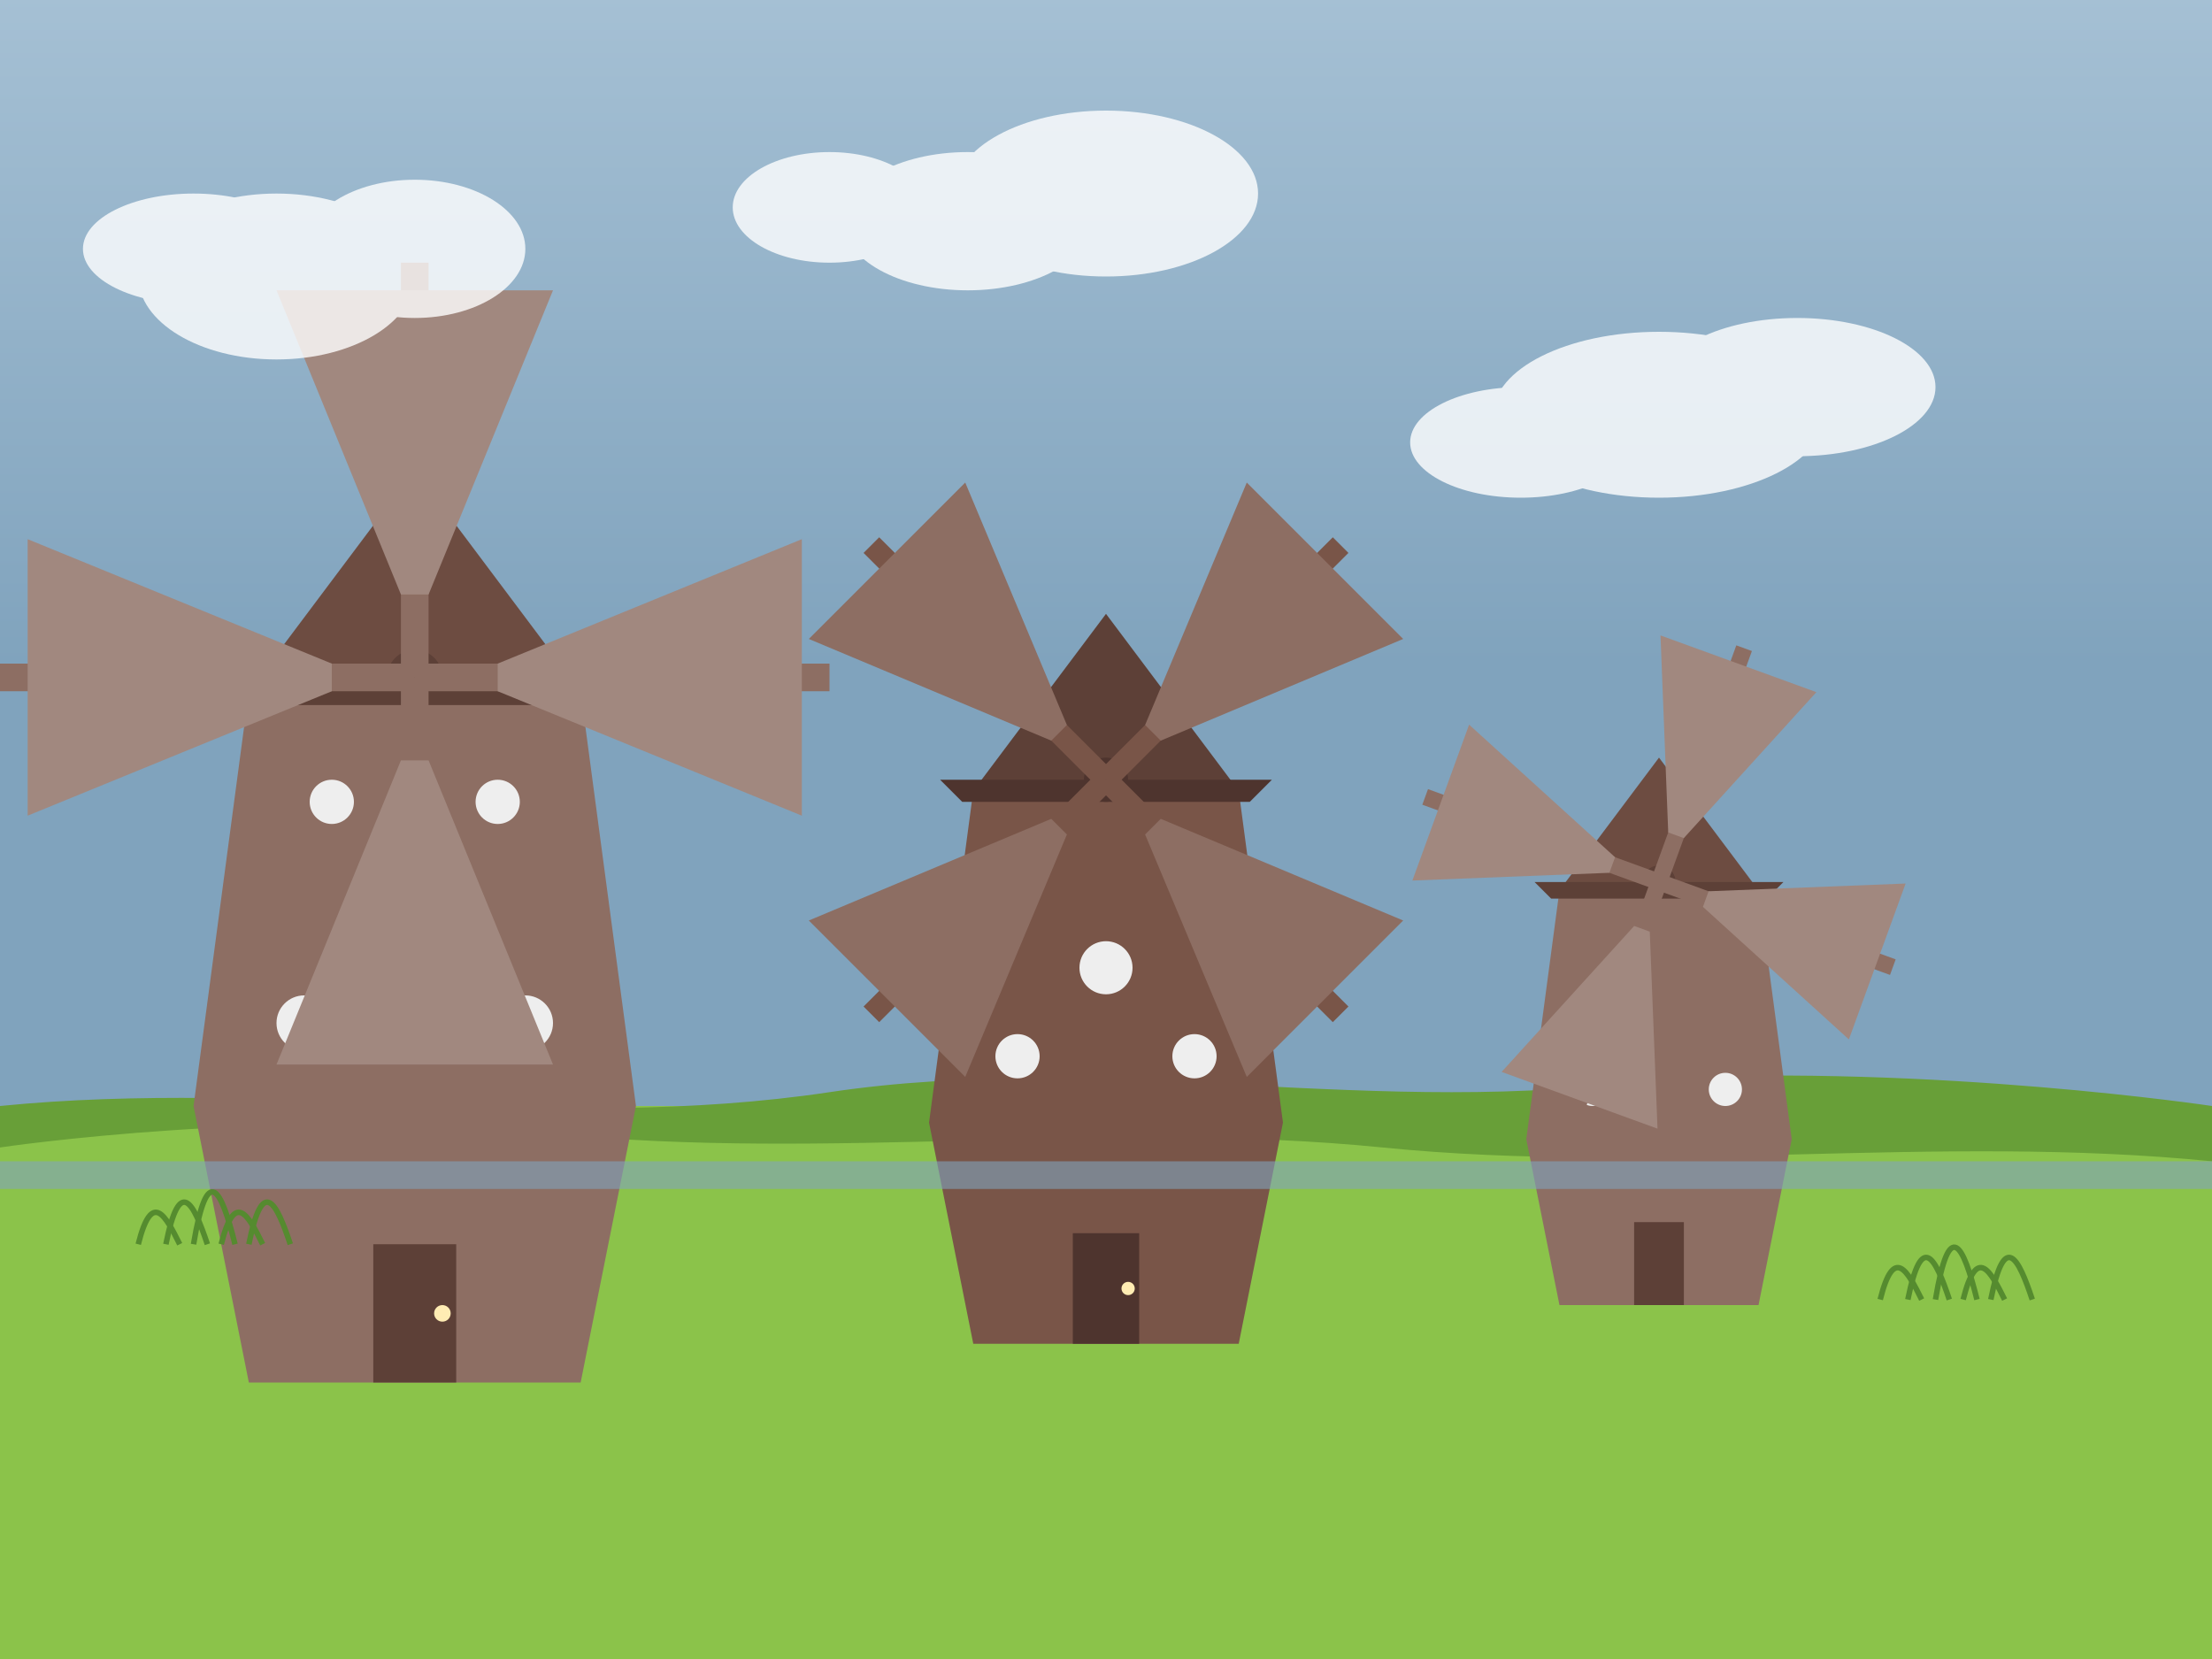 <svg width="800" height="600" viewBox="0 0 800 600" xmlns="http://www.w3.org/2000/svg">
  <rect x="0" y="0" width="800" height="600" fill="#333333" stroke="none"/>
  <!-- Background with gradient sky -->
  <defs>
    <linearGradient id="skyGradient" x1="0%" y1="0%" x2="0%" y2="100%">
      <stop offset="0%" stop-color="#a5c0d4" />
      <stop offset="60%" stop-color="#80a3bd" />
    </linearGradient>
  </defs>
  
  <!-- Sky background -->
  <rect width="800" height="400" fill="url(#skyGradient)" />
  
  <!-- Ground/grass -->
  <rect y="400" width="800" height="200" fill="#8bc34a" />
  
  <!-- Horizon line accents -->
  <path d="M0,400 C100,390 200,410 300,395 C400,380 500,405 600,390 C700,385 800,400 800,400 L800,420 C700,410 600,425 500,415 C400,405 300,420 200,410 C100,400 0,415 0,415 Z" 
        fill="#689f38" />

  <!-- First windmill (large, detailed) -->
  <g transform="translate(150, 330)">
    <!-- Windmill base (octagonal shape) -->
    <path d="M-60,170 L60,170 L80,70 L60,-80 L0,-100 L-60,-80 L-80,70 Z" fill="#8d6e63" />
    
    <!-- Door -->
    <rect x="-15" y="120" width="30" height="50" fill="#5d4037" />
    <circle cx="10" cy="145" r="3" fill="#ffecb3" /> <!-- Doorknob -->
    
    <!-- Windows (small, circular) -->
    <circle cx="-40" cy="40" r="10" fill="#eeeeee" />
    <circle cx="40" cy="40" r="10" fill="#eeeeee" />
    <circle cx="0" cy="0" r="12" fill="#eeeeee" />
    <circle cx="-30" cy="-40" r="8" fill="#eeeeee" />
    <circle cx="30" cy="-40" r="8" fill="#eeeeee" />
    
    <!-- Roof cone -->
    <path d="M-60,-80 L60,-80 L0,-160 Z" fill="#6d4c41" />
    
    <!-- Cap section that rotates -->
    <path d="M-65,-75 L65,-75 L75,-85 L-75,-85 Z" fill="#5d4037" />
    
    <!-- Windmill blades -->
    <g transform="translate(0, -85)">
      <!-- Center hub -->
      <circle cx="0" cy="0" r="10" fill="#5d4037" />
      
      <!-- First blade -->
      <g transform="rotate(0)">
        <rect x="-5" y="-150" width="10" height="150" fill="#8d6e63" />
        <path d="M-50,-140 L-5,-30 L5,-30 L50,-140 Z" fill="#a1887f" />
      </g>
      
      <!-- Second blade -->
      <g transform="rotate(90)">
        <rect x="-5" y="-150" width="10" height="150" fill="#8d6e63" />
        <path d="M-50,-140 L-5,-30 L5,-30 L50,-140 Z" fill="#a1887f" />
      </g>
      
      <!-- Third blade -->
      <g transform="rotate(180)">
        <rect x="-5" y="-150" width="10" height="150" fill="#8d6e63" />
        <path d="M-50,-140 L-5,-30 L5,-30 L50,-140 Z" fill="#a1887f" />
      </g>
      
      <!-- Fourth blade -->
      <g transform="rotate(270)">
        <rect x="-5" y="-150" width="10" height="150" fill="#8d6e63" />
        <path d="M-50,-140 L-5,-30 L5,-30 L50,-140 Z" fill="#a1887f" />
      </g>
    </g>
  </g>

  <!-- Second windmill (smaller) -->
  <g transform="translate(400, 350) scale(0.8)">
    <!-- Windmill base -->
    <path d="M-60,170 L60,170 L80,70 L60,-80 L0,-100 L-60,-80 L-80,70 Z" fill="#795548" />
    
    <!-- Door -->
    <rect x="-15" y="120" width="30" height="50" fill="#4e342e" />
    <circle cx="10" cy="145" r="3" fill="#ffecb3" /> <!-- Doorknob -->
    
    <!-- Windows -->
    <circle cx="-40" cy="40" r="10" fill="#eeeeee" />
    <circle cx="40" cy="40" r="10" fill="#eeeeee" />
    <circle cx="0" cy="0" r="12" fill="#eeeeee" />
    
    <!-- Roof cone -->
    <path d="M-60,-80 L60,-80 L0,-160 Z" fill="#5d4037" />
    
    <!-- Cap section that rotates -->
    <path d="M-65,-75 L65,-75 L75,-85 L-75,-85 Z" fill="#4e342e" />
    
    <!-- Windmill blades -->
    <g transform="translate(0, -85) rotate(45)">
      <!-- Center hub -->
      <circle cx="0" cy="0" r="10" fill="#4e342e" />
      
      <!-- First blade -->
      <g transform="rotate(0)">
        <rect x="-5" y="-150" width="10" height="150" fill="#795548" />
        <path d="M-50,-140 L-5,-30 L5,-30 L50,-140 Z" fill="#8d6e63" />
      </g>
      
      <!-- Second blade -->
      <g transform="rotate(90)">
        <rect x="-5" y="-150" width="10" height="150" fill="#795548" />
        <path d="M-50,-140 L-5,-30 L5,-30 L50,-140 Z" fill="#8d6e63" />
      </g>
      
      <!-- Third blade -->
      <g transform="rotate(180)">
        <rect x="-5" y="-150" width="10" height="150" fill="#795548" />
        <path d="M-50,-140 L-5,-30 L5,-30 L50,-140 Z" fill="#8d6e63" />
      </g>
      
      <!-- Fourth blade -->
      <g transform="rotate(270)">
        <rect x="-5" y="-150" width="10" height="150" fill="#795548" />
        <path d="M-50,-140 L-5,-30 L5,-30 L50,-140 Z" fill="#8d6e63" />
      </g>
    </g>
  </g>

  <!-- Third windmill (smallest, in the distance) -->
  <g transform="translate(600, 370) scale(0.6)">
    <!-- Windmill base -->
    <path d="M-60,170 L60,170 L80,70 L60,-80 L0,-100 L-60,-80 L-80,70 Z" fill="#8d6e63" />
    
    <!-- Door -->
    <rect x="-15" y="120" width="30" height="50" fill="#5d4037" />
    
    <!-- Windows -->
    <circle cx="-40" cy="40" r="10" fill="#eeeeee" />
    <circle cx="40" cy="40" r="10" fill="#eeeeee" />
    
    <!-- Roof cone -->
    <path d="M-60,-80 L60,-80 L0,-160 Z" fill="#6d4c41" />
    
    <!-- Cap section that rotates -->
    <path d="M-65,-75 L65,-75 L75,-85 L-75,-85 Z" fill="#5d4037" />
    
    <!-- Windmill blades -->
    <g transform="translate(0, -85) rotate(20)">
      <!-- Center hub -->
      <circle cx="0" cy="0" r="10" fill="#5d4037" />
      
      <!-- First blade -->
      <g transform="rotate(0)">
        <rect x="-5" y="-150" width="10" height="150" fill="#8d6e63" />
        <path d="M-50,-140 L-5,-30 L5,-30 L50,-140 Z" fill="#a1887f" />
      </g>
      
      <!-- Second blade -->
      <g transform="rotate(90)">
        <rect x="-5" y="-150" width="10" height="150" fill="#8d6e63" />
        <path d="M-50,-140 L-5,-30 L5,-30 L50,-140 Z" fill="#a1887f" />
      </g>
      
      <!-- Third blade -->
      <g transform="rotate(180)">
        <rect x="-5" y="-150" width="10" height="150" fill="#8d6e63" />
        <path d="M-50,-140 L-5,-30 L5,-30 L50,-140 Z" fill="#a1887f" />
      </g>
      
      <!-- Fourth blade -->
      <g transform="rotate(270)">
        <rect x="-5" y="-150" width="10" height="150" fill="#8d6e63" />
        <path d="M-50,-140 L-5,-30 L5,-30 L50,-140 Z" fill="#a1887f" />
      </g>
    </g>
  </g>

  <!-- Foreground elements -->
  
  <!-- Flowering plants in foreground -->
  <g transform="translate(50, 450)">
    <!-- Tall grass -->
    <path d="M0,0 C5,-20 10,-10 15,0" stroke="#558b2f" stroke-width="2" fill="none" />
    <path d="M10,0 C15,-25 20,-15 25,0" stroke="#558b2f" stroke-width="2" fill="none" />
    <path d="M20,0 C25,-30 30,-20 35,0" stroke="#558b2f" stroke-width="2" fill="none" />
    <path d="M30,0 C35,-20 40,-10 45,0" stroke="#558b2f" stroke-width="2" fill="none" />
    <path d="M40,0 C45,-25 50,-15 55,0" stroke="#558b2f" stroke-width="2" fill="none" />
  </g>

  <g transform="translate(680, 470)">
    <!-- Tall grass -->
    <path d="M0,0 C5,-20 10,-10 15,0" stroke="#558b2f" stroke-width="2" fill="none" />
    <path d="M10,0 C15,-25 20,-15 25,0" stroke="#558b2f" stroke-width="2" fill="none" />
    <path d="M20,0 C25,-30 30,-20 35,0" stroke="#558b2f" stroke-width="2" fill="none" />
    <path d="M30,0 C35,-20 40,-10 45,0" stroke="#558b2f" stroke-width="2" fill="none" />
    <path d="M40,0 C45,-25 50,-15 55,0" stroke="#558b2f" stroke-width="2" fill="none" />
  </g>

  <!-- Water in the distance -->
  <rect x="0" y="420" width="800" height="10" fill="#80a3bd" opacity="0.6" />

  <!-- Clouds in the sky -->
  <g opacity="0.8">
    <ellipse cx="100" cy="100" rx="50" ry="30" fill="white" />
    <ellipse cx="150" cy="90" rx="40" ry="25" fill="white" />
    <ellipse cx="70" cy="90" rx="40" ry="20" fill="white" />
    
    <ellipse cx="600" cy="150" rx="60" ry="30" fill="white" />
    <ellipse cx="650" cy="140" rx="50" ry="25" fill="white" />
    <ellipse cx="550" cy="160" rx="40" ry="20" fill="white" />
    
    <ellipse cx="350" cy="80" rx="45" ry="25" fill="white" />
    <ellipse cx="400" cy="70" rx="55" ry="30" fill="white" />
    <ellipse cx="300" cy="75" rx="35" ry="20" fill="white" />
  </g>
</svg>
